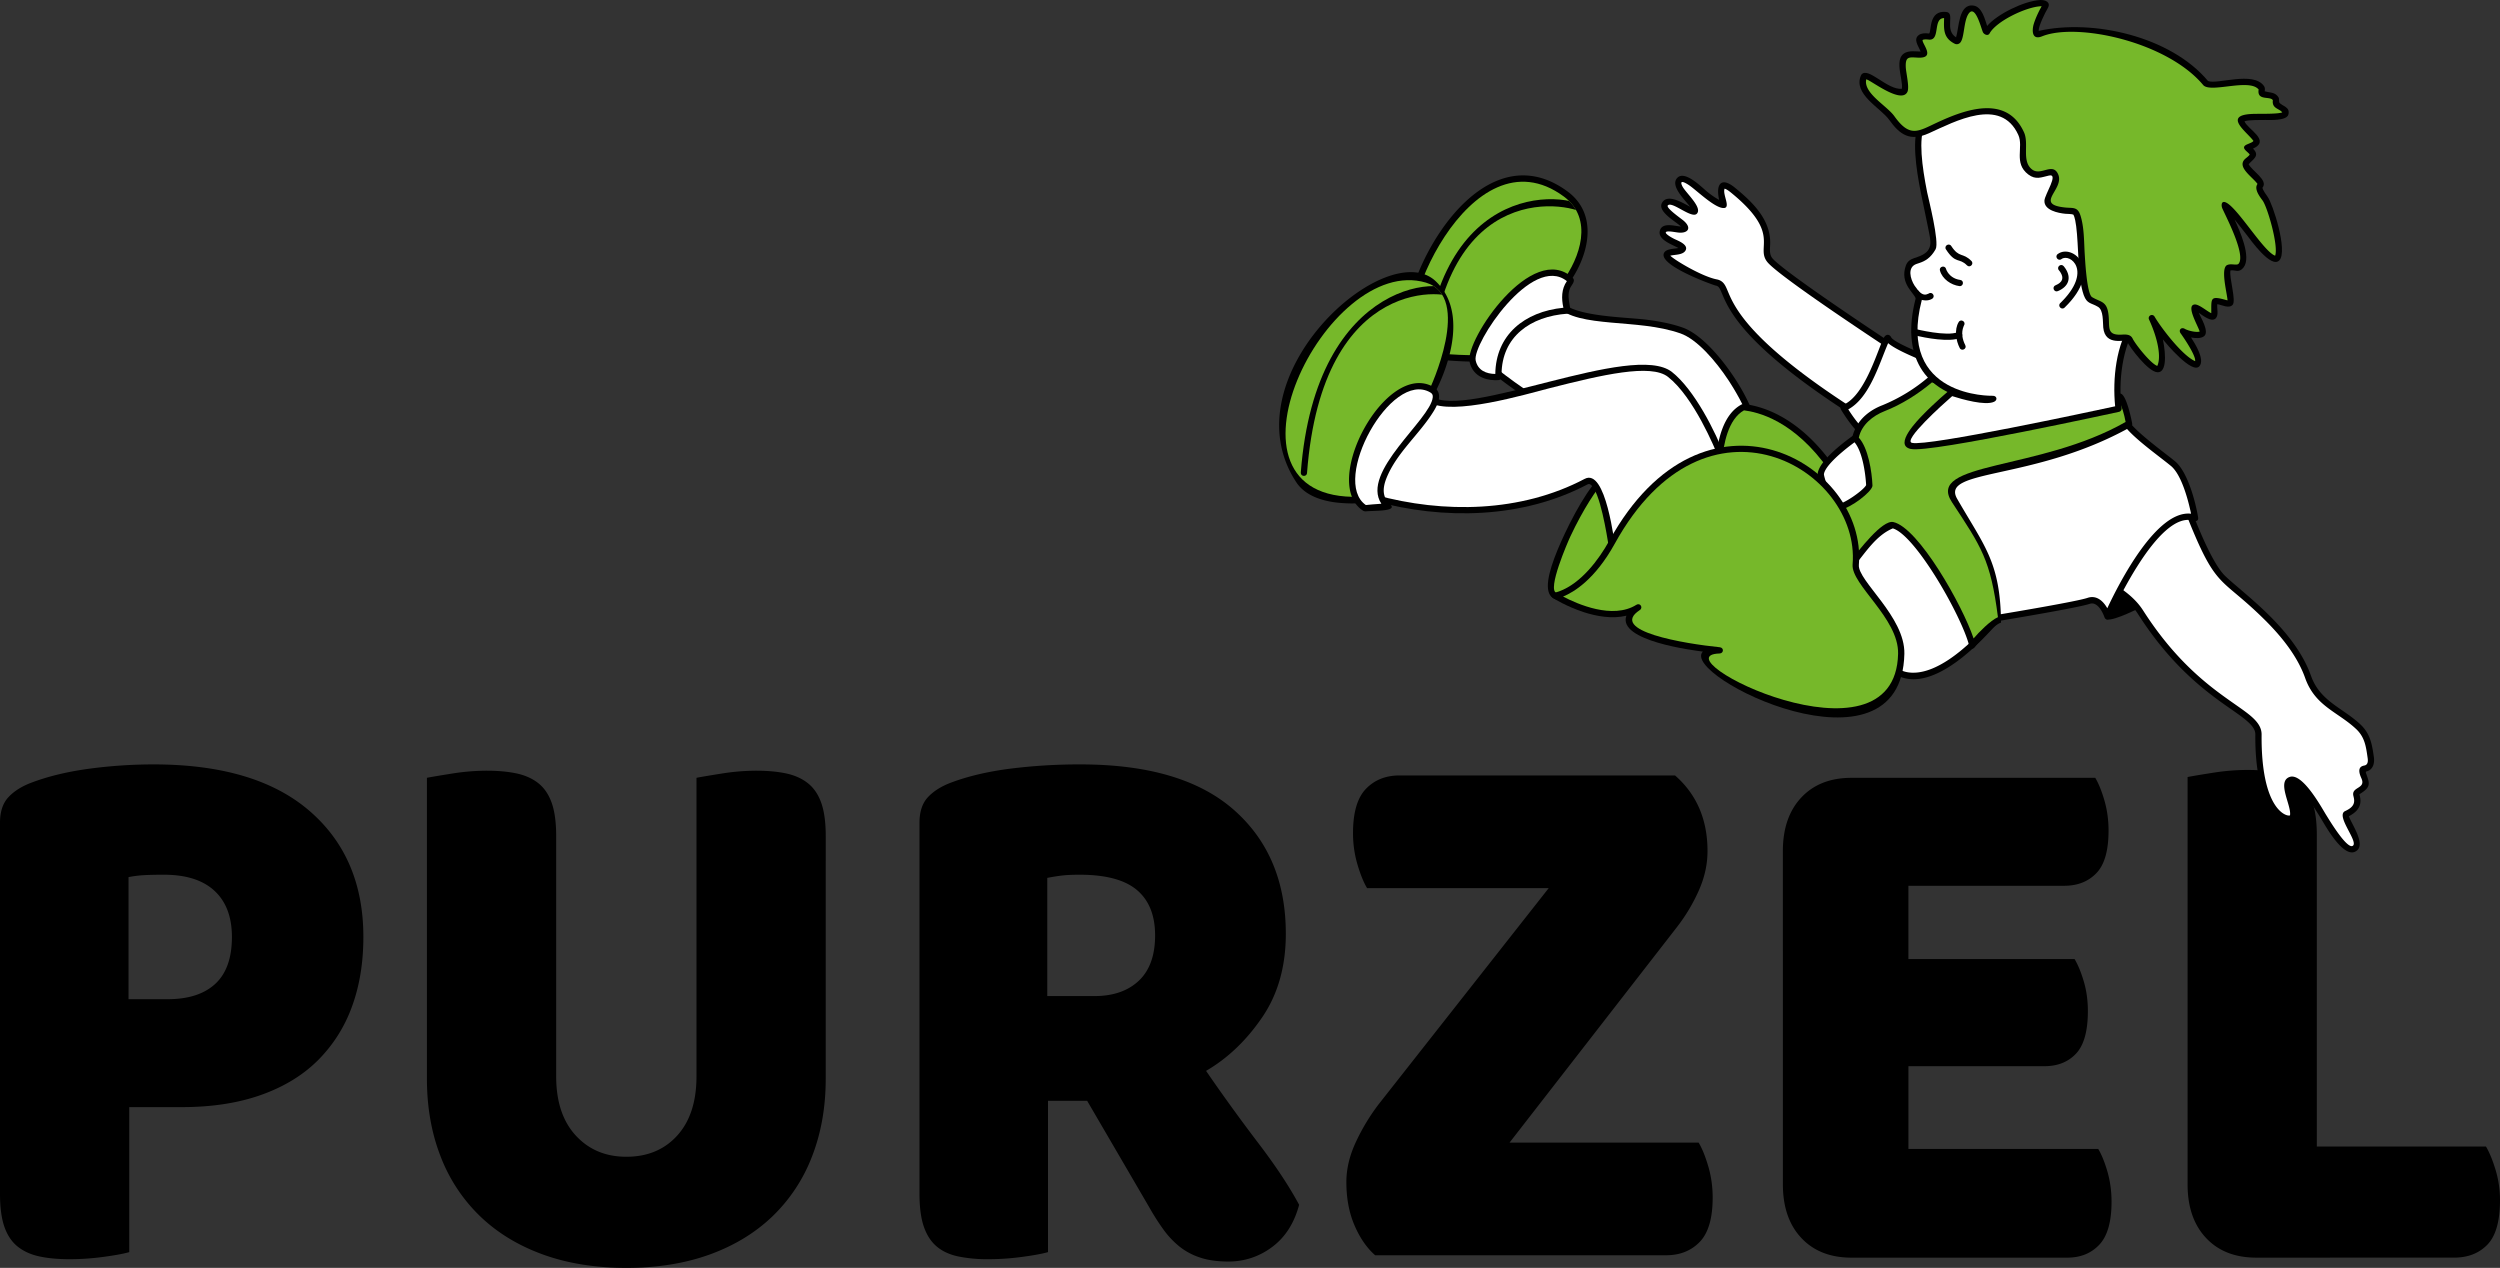<svg xmlns="http://www.w3.org/2000/svg" xmlns:xlink="http://www.w3.org/1999/xlink" width="128.043" height="64.937" viewBox="93.123 173.793 128.043 64.937"><rect x="93.123" y="173.793" width="128.043" height="64.937" fill="#333333" stroke="none"/><path d="M99.743 237.923c-.278.081-.713.162-1.305.242a12.98 12.98 0 0 1-1.759.121c-.581 0-1.091-.047-1.532-.141s-.813-.262-1.116-.504c-.303-.242-.53-.578-.681-1.009-.151-.43-.227-.995-.227-1.695V215.93c0-.565.145-1.002.435-1.311.29-.31.687-.559 1.192-.747.857-.322 1.834-.558 2.932-.706 1.097-.147 2.2-.222 3.31-.222 3.48 0 6.141.794 7.981 2.38 1.841 1.588 2.761 3.74 2.761 6.457 0 1.318-.195 2.509-.586 3.571a7.46 7.46 0 0 1-1.74 2.744c-.77.767-1.74 1.359-2.913 1.776-1.173.417-2.528.625-4.066.625h-2.686v7.426zm1.967-12.954c1.059 0 1.873-.262 2.44-.787s.851-1.325.851-2.401c0-1.022-.297-1.809-.889-2.36-.593-.551-1.456-.827-2.591-.827-.404 0-.738.007-1.002.021a5.86 5.86 0 0 0-.813.101v6.254h2.004zM135.414 229.045c0 1.453-.234 2.778-.7 3.975a8.442 8.442 0 0 1-2.023 3.066c-.883.848-1.955 1.5-3.215 1.958-1.261.457-2.686.686-4.274.686s-3.014-.229-4.274-.686c-1.261-.458-2.333-1.11-3.215-1.958a8.436 8.436 0 0 1-2.024-3.066c-.467-1.197-.7-2.522-.7-3.975V213.63c.277-.054.719-.127 1.324-.223a11.34 11.34 0 0 1 1.74-.141c.58 0 1.09.047 1.532.141.441.095.813.263 1.116.505.303.242.53.579.681 1.009.151.43.227.995.227 1.694v12.308c0 1.292.334 2.3 1.002 3.027.668.726 1.532 1.089 2.591 1.089 1.084 0 1.954-.363 2.61-1.089.656-.727.983-1.736.983-3.027V213.63c.277-.054.719-.127 1.324-.223a11.34 11.34 0 0 1 1.74-.141c.58 0 1.091.047 1.532.141.441.095.813.263 1.116.505.303.242.53.579.681 1.009.151.43.227.995.227 1.694l-.001 12.43zM146.799 230.175v7.748c-.278.081-.713.162-1.305.242a12.98 12.98 0 0 1-1.759.121 7.403 7.403 0 0 1-1.532-.141c-.442-.094-.808-.262-1.097-.504-.29-.242-.511-.578-.662-1.009-.151-.43-.227-.995-.227-1.695V215.93c0-.565.145-1.002.435-1.311.29-.31.687-.559 1.192-.747.857-.322 1.854-.558 2.988-.706a28.292 28.292 0 0 1 3.631-.222c3.48 0 6.103.78 7.868 2.34 1.765 1.561 2.648 3.672 2.648 6.335 0 1.668-.403 3.094-1.21 4.277-.807 1.184-1.765 2.099-2.875 2.744a93.622 93.622 0 0 0 2.686 3.712c.882 1.158 1.576 2.207 2.081 3.148-.252.942-.713 1.662-1.381 2.159a3.67 3.67 0 0 1-2.25.746c-.555 0-1.035-.067-1.438-.202a3.376 3.376 0 0 1-1.059-.565 4.466 4.466 0 0 1-.833-.888c-.252-.35-.492-.727-.719-1.13l-3.177-5.447h-2.005v.002zm2.383-5.366c.958 0 1.714-.263 2.27-.787.554-.525.832-1.298.832-2.321 0-1.022-.309-1.795-.927-2.32-.618-.524-1.595-.787-2.932-.787-.378 0-.681.014-.908.041a10.39 10.39 0 0 0-.756.121v6.054l2.421-.001zM172.445 219.279h-9.305c-.177-.295-.34-.699-.492-1.21a5.662 5.662 0 0 1-.227-1.614c0-1.049.221-1.802.662-2.26.441-.457 1.015-.686 1.721-.686h14.109c1.109.969 1.664 2.26 1.664 3.874 0 .673-.146 1.339-.436 1.998a9.04 9.04 0 0 1-1.115 1.876l-8.588 11.057h9.684c.178.296.342.7.492 1.21.152.512.227 1.049.227 1.614 0 1.049-.221 1.803-.66 2.26-.443.458-1.016.686-1.723.686h-14.903c-.429-.376-.782-.888-1.059-1.534-.278-.645-.416-1.385-.416-2.219 0-.672.164-1.358.492-2.058.328-.699.719-1.345 1.173-1.937l8.7-11.057zM184.436 217.383c0-1.156.314-2.071.945-2.744.63-.672 1.487-1.008 2.572-1.008h12.483c.176.296.333.686.473 1.17.138.484.208.996.208 1.534 0 1.022-.208 1.749-.624 2.179-.416.431-.965.646-1.646.646h-7.981v3.753h8.511c.176.296.334.679.473 1.15s.208.976.208 1.513c0 1.023-.202 1.749-.605 2.179-.403.431-.945.646-1.626.646h-6.96v4.237h9.721c.177.297.334.687.474 1.17.138.485.208.996.208 1.534 0 1.022-.208 1.755-.624 2.199-.417.444-.965.666-1.646.666h-11.046c-1.085 0-1.942-.336-2.572-1.009-.631-.672-.945-1.587-.945-2.744l-.001-17.071zM208.682 238.206c-1.085 0-1.942-.336-2.572-1.009-.631-.672-.945-1.587-.945-2.744V213.59c.277-.054.719-.127 1.323-.222a11.35 11.35 0 0 1 1.74-.141c.58 0 1.091.047 1.532.141.441.095.813.263 1.116.504.303.242.529.579.681 1.009.151.431.227.996.227 1.695v15.939h8.663c.176.296.34.693.491 1.191s.228 1.016.228 1.553c0 1.076-.215 1.836-.644 2.28-.429.444-.996.666-1.702.666l-10.138.001z"/><g><path d="M200.964 205.428c.001.373 1.605-.432 1.605-.432l-.874-.886c.001 0-.797 1.331-.731 1.318z"/><path d="M213.424 215.598c.141.397.83 1.365.437 1.736-.643.604-1.676-1.319-1.862-1.617-.121-.188-1.157-1.949-1.502-1.83-.188.066.185 1.152.229 1.423.027.182.033.426-.167.523-.659.315-1.957-.738-1.924-4.421.002-.234-.139-.447-.463-.721-.328-.278-.801-.581-1.366-.991-1.149-.837-2.681-2.109-4.192-4.475-.701-1.096-2.242-1.65-2.246-1.651-.134-.048-.159-.168-.058-.267l4.473-4.321c.099-.096.219-.067.263.064.008.024 1.151 3.38 2.039 4.238.461.446 1.343 1.12 2.215 1.979.877.864 1.758 1.927 2.188 3.145.464 1.303 1.632 1.64 2.525 2.48.509.479.596 1.007.691 1.662.047.324-.029.673-.401.756l-.01.053c.174.504.3.705-.227 1.044-.032.021-.072.043-.099.074.07.264.186.746-.543 1.117zM179.083 186.495c-.299-.175-1.079-.421-.945-.894.093-.334.496-.287.758-.249l.19.028c.043.007.171.026.213.008-.018.022-.023.032-.03.04a.058.058 0 0 1-.001.041c-.078-.227-1.438-.845-.961-1.372.319-.352 1.057.12 1.377.286-.228-.316-1.057-1.08-.649-1.486.405-.407 1.312.556 1.57.753.253.198.44.313.569.383-.182-.799.095-1.205.796-.635.894.726 1.843 1.629 1.817 2.869-.005.252-.061.549.117.76.311.363 1.838 1.453 3.325 2.471a196.684 196.684 0 0 0 2.861 1.923c.23.151-.137 1.855-.199 2.066-.266.903-.852 1.867-2.069 1.464l-.038-.017c-3.716-2.405-5.223-4.01-5.911-5.051-.345-.517-.48-.886-.59-1.138-.104-.241-.154-.302-.298-.329-.1-.019-2.888-1.009-2.645-1.647.095-.245.528-.224.733-.271l.01-.003zM167.387 192.262c-.722-.051-1.608-.158-1.92-.44-1.732-1.573 2.808-12.009 7.94-8.224 1.69 1.249 1.017 3.481-.028 4.84l-.022.025-4.421 3.807c-.115.096-1.454-.002-1.549-.008z"/><path fill="#76B82A" d="M167.409 191.941c.612.043 1.183.045 1.361.046l4.363-3.756c.915-1.229 1.62-3.239.083-4.374-4.802-3.543-8.956 6.434-7.532 7.726.209.19.951.304 1.725.358z"/><defs><path id="a" d="M167.409 191.941c.612.043 1.183.045 1.361.046l4.363-3.756c.915-1.229 1.62-3.239.083-4.374-4.802-3.543-8.956 6.434-7.532 7.726.209.19.951.304 1.725.358z"/></defs><clipPath id="b"><use xlink:href="#a" overflow="visible"/></clipPath><path clip-path="url(#b)" d="M174.44 184.873c-.273-.585-7.032-2.323-8.016 7.069-.023.213-.343.18-.32-.033.984-9.403 8.09-8.323 8.627-7.172.091.195-.199.331-.291.136z"/><path d="M173.269 201.12c.662-1.41 1.617-2.989 2.098-3.034.059-.005.146.053.167.11l1.383 4.208c.016.047-.016.146-.056.177 0 0-.731.548-1.599 1.053-3.832 2.248-3.059-.242-1.993-2.514z"/><path fill="#76B82A" d="M173.558 201.257c-.136.289-1.212 2.758-.718 2.9.876.252 3.236-1.404 3.734-1.763l-1.292-3.928c-.336.273-1.091 1.443-1.724 2.791z"/><path d="M170.216 193.407c-.663-.493-1.182-.921-1.182-.921-.059-.049-.074-.154-.029-.215 0 0 .723-1.038 1.568-1.938.429-.458 1.806-1.9 2.517-1.091.688.783 3.277.785 4.394.929.622.08 1.244.196 1.815.397 1.325.468 2.883 2.685 3.452 4.015.068.161.303.663.079.833l-1.393 3.279a.163.163 0 0 1-.216.083s-7.794-3.558-8.939-4.061c-.591-.259-1.407-.823-2.066-1.31z"/><path fill="#FFF" d="M182.604 195.187c-.019-.424-.728-1.578-.926-1.877-.697-1.059-1.647-2.145-2.486-2.44-1.135-.397-2.383-.448-3.569-.557-1.148-.106-2.238-.252-2.773-.858-.722-.82-3.01 2.213-3.494 2.879.448.364 2.093 1.668 3.057 2.09 1.051.461 7.709 3.5 8.796 3.995.458-1.081.516-2.455 1.395-3.232z"/><path d="M181.007 197.377c.077-.993.36-2.38 1.334-2.878a.669.669 0 0 1 .093-.015c.677.082 2.718.455 4.655 3.24.498.714.431 1.227-.191 1.411-1.224.36-4.627-.696-5.811-1.107-.179-.062-.087-.553-.08-.651z"/><path fill="#76B82A" d="M181.325 197.403c-.01.148-.016.273-.019.361 1.098.369 4.396 1.388 5.502 1.063.29-.086.474-.266.017-.919-1.825-2.624-3.72-3.013-4.38-3.098-.814.453-1.051 1.734-1.12 2.593z"/><path fill="#FFF" d="M205.44 200.981a29.871 29.871 0 0 1-.615-1.589l-4.114 3.976c.817.354 1.689.928 2.173 1.686 1.486 2.324 2.984 3.567 4.111 4.386.572.416 1.051.725 1.387 1.007.337.285.578.583.574.969-.034 3.857 1.285 4.219 1.454 4.138.091-.49-.697-1.73-.019-1.967.668-.235 1.657 1.608 1.879 1.959.13.206 1.091 1.817 1.371 1.555.255-.241-.903-1.532-.41-1.765.326-.153.527-.326.449-.679l-.021-.091c-.128-.495.66-.353.408-.911-.099-.221-.222-.569.114-.646l.053-.012c.183-.042.174-.25.151-.395-.083-.579-.144-1.055-.593-1.475-.932-.875-2.094-1.163-2.605-2.607-.408-1.15-1.248-2.171-2.113-3.022-2.096-2.066-2.391-1.553-3.634-4.517zM178.671 186.888c.213.224 1.627 1.069 2.375 1.213.315.06.424.263.532.516.104.241.233.594.562 1.089.653.986 2.113 2.558 5.802 4.946 1.719.546 1.885-2.445 1.898-3.012a226.566 226.566 0 0 1-2.794-1.877c-1.461-1.001-3.042-2.124-3.388-2.529-.669-.786.756-1.439-1.892-3.587-.162-.131-.263-.18-.314-.19-.118.294.332.975-.037.991-.442.02-1.331-.845-1.74-1.139-.086-.062-.594-.408-.393.011.163.342 1.052 1.098.749 1.418-.262.28-1.273-.659-1.487-.424-.112.125.668.663.807.781.457.393.205.676-.311.604l-.192-.028c-.723-.109-.34.176.028.36.169.084.753.292.572.596-.134.225-.523.203-.749.255l-.028.006z"/><path d="M190.013 208.102a.152.152 0 0 1-.068-.023l-.024-.066c-.562-1.555-1.204-3.088-1.802-4.631-.93-2.394-1.903-4.961-1.901-5.31.05-.692 1.464-1.734 2.03-2.12l.028-.029c-.21-.207-.495-.556-.86-1.146-.056-.091-.022-.195.078-.234.983-.381 1.596-2.18 1.972-3.136.045-.117.136-.387.264-.446.14-.065.227.052.249.099.176.394 3.387 1.537 3.452 1.56.15.053.171.189.042.283l-3.798 2.731a25.633 25.633 0 0 1 3.406 2.142l8.805-2.637c.07-.019.166.025.194.093.229.544 1.935 1.766 2.438 2.183.646.534 1.05 2.058 1.186 2.875.025.145-.07.225-.209.18-1.835-.623-4.244 4.813-4.296 4.93-.073.169-.241.162-.299-.015-.027-.078-.303-.817-.751-.664-.558.188-3.73.721-4.629.872-.869 1.024-3.327 3.684-5.177 2.819-.039-.022-.434-.213-.33-.31z"/><path fill="#FFF" d="M189.828 191.368c-.469 1.092-.954 2.797-2.042 3.392.382.596.653.889.822 1.032.07.059.075.165.013.233l-.15.161-.028.022s-.474.317-.954.723c-.502.423-.925.875-.949 1.152.008.291.931 2.739 1.877 5.182.602 1.545 1.245 3.081 1.809 4.639l.022.066.03.024c.296.234.719.284 1.081.238.811-.096 2.112-.715 3.955-2.895a.416.416 0 0 1 .097-.054c.832-.138 4.099-.687 4.634-.87.466-.156.808.178 1.008.533.639-1.361 2.533-5.046 4.29-4.842-.146-.708-.49-1.998-1.028-2.444-.618-.513-2.066-1.522-2.463-2.177l-8.756 2.622a.33.33 0 0 1-.144-.025c-1.439-1.101-2.944-1.919-3.655-2.283-.128-.066-.137-.19-.02-.274l3.76-2.705c-.705-.256-2.659-.97-3.209-1.45z"/><path d="M163.313 199.271l-.161.067c-.86-.889-.159-2.226.687-3.243.74-.894 2.278-2.232 2.6-2.004 1.743 1.227 10.316-2.824 12.316-1.246 1.14.898 2.227 3.033 2.743 4.405.016.042-.01.144-.041.174 0 0-1.359 1.269-2.731 2.546-1.352 1.259-2.763 2.57-2.836 2.609-.305.165-.355-.692-.369-.786-.103-.617-.443-2.813-.925-3.174-.059-.043-.103-.047-.161-.018-3.339 1.763-7.382 1.83-10.951.847l-.193-.051c0-.007-.003-.077.022-.126z"/><path fill="#FFF" d="M175.904 202.149c.849-.774 4.655-4.327 5.254-4.885-.214-.541-1.288-3.13-2.603-4.167-.876-.692-3.38-.105-6.045.573-1.24.315-5.004 1.442-6.191.727-.376.131-1.417.918-2.234 1.903-.866 1.044-1.327 2.116-.736 2.782l.219.059c3.49.961 7.451.903 10.717-.821 1.092-.578 1.521 3.274 1.619 3.829z"/><path d="M169.689 193.266c-.602-.009-1.162-.286-1.3-.947-.233-1.108 3.223-6.228 5.29-4.288.163.155-.087.387-.144.526-.249.595.242 1.276-.128 1.302-1.913.135-3.366 1.187-3.379 3.106-.003.292-.052.307-.339.301z"/><path fill="#FFF" d="M169.708 192.946c.026-1.993 1.485-3.191 3.487-3.391-.103-.473-.105-.958.179-1.364-1.778-1.425-4.849 3.211-4.671 4.062.108.514.546.688 1.005.693z"/><path d="M167.381 191.885a9.2 9.2 0 0 1-.832 2.146l-3.587 5.445c-.111.169-1.161.086-1.434.05-.7-.09-1.556-.343-2.01-1.03-3.554-5.396 4.638-12.702 7.147-10.291 1.056 1.014 1.001 2.498.716 3.68z"/><path fill="#76B82A" d="M166.156 188.268c-5.094-1.521-11.347 11.214-3.42 10.968l3.543-5.375c.112-.202 2.275-4.876-.123-5.593z"/><defs><path id="c" d="M166.156 188.268c-5.094-1.521-11.347 11.214-3.42 10.968l3.543-5.375c.112-.202 2.275-4.876-.123-5.593z"/></defs><clipPath id="d"><use xlink:href="#c" overflow="visible"/></clipPath><path clip-path="url(#d)" d="M167.717 189.13c-.22-.474-6.865-1.475-7.652 8.889-.016.214-.335.189-.319-.023.766-10.099 7.672-10.269 8.262-9.002.091.193-.199.328-.291.136z"/><path d="M191.372 196.192c.333-.021.698-.176.993-.278 3.015-1.047 6.094-2.191 9.357-1.963.308.021.583 1.389.608 1.552.013.077-.054.144-.12.182-4.939 2.748-9.734 2.109-8.847 3.655 1.398 2.438 2.214 3.238 2.248 6.345-.32.066-1.19 1.029-1.341 1.246-.1.141-.247.112-.288-.055-.362-1.479-2.735-5.663-3.913-6.02-.834.347-1.365 1.184-1.916 1.856-.467.567-.71-.354-.804-.695-.127-.468-.219-1.072-.122-1.431.104-.391-.199-.476-.34-.708-.132-.22.13-.28.279-.254.325.054 1.437-.749 1.535-.987-.033-.623-.202-1.83-.659-2.258-.151-.143.118-.67.182-.781.208-.353.595-.77 1.304-1.047a8.707 8.707 0 0 0 2.406-1.479c.14-.125.932.265.95.271.158.066.562.232.681.375.052.063.107.22-.046.309-.424.247-2.175 1.358-2.147 2.165z"/><path fill="#76B82A" d="M195.452 205.403c-.376-2.952-.854-3.602-2.355-5.888-1.372-2.087 4.48-1.588 8.894-4.11-.068-.366-.182-.808-.372-1.139-3.189-.198-6.2.928-9.146 1.952-.206.071-1.056.412-1.305.247-.35-.227-.078-1.346 2.032-2.619-.352-.197-.747-.335-1.124-.471-.716.602-1.561 1.136-2.431 1.476-.597.234-1.183.7-1.318 1.358.481.528.67 1.738.698 2.443l-.003.043c-.076.32-1.063 1.079-1.658 1.225.13.166.264.418.176.75-.111.414.105 1.4.321 1.812l.028.047.017-.02c.416-.506 1.614-2.107 2.19-1.978 1.289.287 3.535 4.252 4.109 5.961.251-.299.867-.928 1.247-1.089z"/><path d="M191.512 183.705c-.263-1.32-.489-2.851-.081-3.682l.037-.05s.536-.481 1.471-1.037c.93-.549 2.258-1.175 3.848-1.472 3.38-.631 6.996 11.259 5.795 12.97-.765 1.088-.975 2.937-.793 4.271.011.077-.05.161-.124.179 0 0-2.417.528-4.954 1.031-2.505.496-5.21.988-5.728.872-.905-.2.407-1.52.59-1.711.639-.663 1.396-1.299 1.396-1.299.165-.138 1.65.536 2.151.301l.072.307s-.332.007-.811-.064c-2.762-.416-3.894-2.337-3.145-5.234-.027-.254-.842-.756-.498-1.698.077-.216.236-.313.438-.382l.162-.054c.844-.291.677-.776.548-1.439-.094-.503-.243-1.141-.374-1.809z"/><path fill="#FFF" d="M191.826 183.643c.065.319.637 2.547.434 2.914-.258.464-.56.612-.813.699l-.163.055c-.486.164-.322.772-.101 1.112.123.187.434.493.367.745-1.295 5.01 3.586 4.896 3.635 4.896.21-.005.264.215.073.306-.459.214-1.644-.127-2.149-.288-.48.416-2.554 2.284-2.056 2.394.841.187 9.208-1.616 10.402-1.873-.137-1.403.04-3.179.864-4.351 1.175-1.674-2.594-13.008-5.475-12.472-1.744.326-3.771 1.238-5.138 2.413-.331.721-.145 2.108.12 3.45z"/><path d="M190.531 178.341c.093-.534-.608-1.9.544-1.923.138-.002.275.014.414.015l-.015-.045c-.099-.242-.37-.583-.073-.802.126-.092.307-.103.528-.076.129-.124-.04-1.201.87-1.106.491.049-.114.913.508 1.302.155-.462.117-1.767.916-1.623.417.077.563.7.676 1.04.499-.597 1.896-1.286 2.718-1.329.267-.012.574.114.379.436-.123.201-.473.906-.457 1.146 2.778-.627 6.77.287 8.673 2.566.473.193 2.302-.517 2.859.248.056.075.062.15.049.24l-.006.037c.194.066.449.044.608.193.189.18.093.205.143.39.163.193.566.216.463.609-.088.334-.981.276-1.187.278-.202.002-.86-.009-1.062.068.154.413 1.365.978.438 1.401.371.367.004.536-.224.797.182.356 1.023.824.708 1.203.004.113.22.406.263.465.264.359 1.045 2.77.604 3.252-.418.461-1.492-1.067-1.681-1.309-.215-.275-.426-.549-.619-.784.255.554.886 1.933.461 2.465-.244.305-.435.101-.668.15-.072.381.308 1.553.109 1.763-.191.205-.553-.001-.782-.037-.034.213.088.546-.079.724-.218.232-.687-.163-.872-.283.094.231.554.96.28 1.194-.164.141-.479.108-.675.071.199.31.729 1.138.425 1.477-.373.416-1.7-1.168-1.87-1.379.053.207.339 1.723-.285 1.683-.467-.03-1.39-1.248-1.55-1.582-.065-.137-1.12.29-1.216-.709-.027-.288.017-.885-.263-1.056-.359-.218-.566-.138-.736-.604-.315-.884-.255-2.525-.387-3.527-.019-.138-.063-.466-.148-.597-.1-.036-.298-.032-.404-.041-.368-.035-1.101-.178-1.074-.676.016-.317.751-1.398.236-1.283-.39.086-.677.239-1.064-.055-.766-.583-.227-1.401-.511-2.026-.896-1.971-3.25-.683-4.577-.085-.969.436-1.484.085-2.037-.689-.434-.607-1.869-1.319-1.442-2.276l.016-.03c.331-.449 1.323.788 2.076.719z"/><path fill="#76B82A" d="M188.708 177.854c-.165.705 1.049 1.348 1.436 1.887.8 1.121 1.22.78 2.201.324 1.399-.649 3.55-1.458 4.441.504.27.589-.136 1.484.416 1.905.453.347 1.056-.389 1.334.247.343.787-1.289 1.547.402 1.704.352.031.596-.04.735.39.2.61.184 1.36.224 1.994.016.224.1 2.033.376 2.202.423.257.737.193.832.825.101.658-.147 1.141.68 1.096.211-.011.455-.027.567.206.136.282.924 1.282 1.261 1.396.21-.446.03-1.401-.424-2.379a.16.16 0 0 1 .284-.147c.318.548 1.412 1.993 2.078 2.283.054-.294-.672-1.331-.74-1.422-.126-.17.029-.341.21-.234.162.094.567.194.762.141-.07-.278-.719-1.332-.263-1.388.221-.026.642.353.858.445v-.037c.005-.728-.064-.87.76-.636l.073.017c-.014-.328-.375-1.641-.021-1.808.21-.097.499.041.591-.073.363-.456-.605-2.315-.836-2.827-.064-.144-.063-.417.183-.306.605.274 1.932 2.52 2.52 2.726.183-.494-.39-2.484-.643-2.828-.123-.167-.456-.583-.259-.846-.266-.374-1.092-.874-.625-1.292.055-.048.196-.15.225-.215-.092-.151-.517-.35-.13-.521l.135-.058c.049-.019.167-.069.185-.121-.326-.452-1.543-1.285-.138-1.375.371-.026 1.325.02 1.616-.083-.158-.208-.541-.189-.482-.63l-.028-.027c-.176-.166-.791.051-.7-.515-.483-.591-2.477.205-2.841-.23-1.855-2.222-6.469-3.213-8.251-2.494-.536.217-.522-.315-.424-.64.096-.312.279-.688.404-.901l-.058.002c-.754.041-2.262.762-2.609 1.388-.08.146-.268.066-.335-.046-.088-.147-.403-1.554-.772-.912-.218.38-.19 1.174-.384 1.415a.236.236 0 0 1-.305.068c-.601-.306-.544-.772-.535-1.308-.598.003-.162 1.179-.797 1.101-.202-.024-.282.005-.304.022-.039.189.707.957-.256.902-.45-.025-.626-.058-.606.478.008.274.198 1.029.086 1.271-.277.604-1.639-.408-2.022-.604l-.087-.036z"/><path d="M192.792 187.563s.007.028.026.07c.134.28.388.455.7.497.213.026.172.344-.042.316-.428-.056-.874-.363-.994-.793-.059-.205.249-.296.31-.09zM193.865 187.383c-.4-.407-.577-.047-1.074-.815-.117-.179.152-.354.27-.175.407.629.591.318 1.032.767.149.151-.079.376-.228.223zM193.716 190.454s-.014.023-.027.064c-.123.312-.062.66.089.95.1.191-.184.338-.283.149-.191-.365-.288-.947-.053-1.329.11-.184.386-.017.274.166z"/><path d="M191.24 190.647c.027.006 1.589.395 2.161.156.197-.084.321.214.125.296-.554.232-1.776.009-2.365-.141-.208-.053-.128-.365.079-.311zM198.812 187.419s.047.049.1.131c.307.468.173.917-.39 1.153-.197.083-.322-.212-.124-.296.373-.158.443-.38.245-.682-.035-.054-.066-.087-.066-.087-.146-.157.09-.374.235-.219z"/><path d="M198.513 186.806c.742-.558 2.381.78.353 2.741-.153.149-.375-.081-.222-.23 1.692-1.639.496-2.579.062-2.254-.171.128-.364-.128-.193-.257zM174.234 205.145c-.873-.286-1.537-.701-1.542-.704-.338-.212.179-.32.289-.361 1.118-.41 2.025-1.616 2.566-2.595 4.832-8.76 13.224-4.022 12.781 1.241-.068.814 2.371 2.648 2.331 4.554-.144 6.75-11.543 1.12-10.321-.114-.454-.059-4.391-.545-3.916-1.839-.733.179-1.535.03-2.188-.182z"/><path fill="#76B82A" d="M176.936 204.768c.188-.12.359.147.173.27-1.639 1.077 2.298 1.724 4.097 1.905.22.022.209.314-.014.32-3.249.096 9.014 6.258 9.146.009.038-1.815-2.418-3.534-2.33-4.573.411-4.882-7.498-9.548-12.182-1.059-1.008 1.825-2.089 2.479-2.647 2.707.727.382 2.542 1.186 3.757.421z"/><path d="M163.057 199.985a.454.454 0 0 1-.103-.024c-2.258-1.4 1.167-7.738 3.581-6.351.517.296.239.881.011 1.252-.725 1.176-1.898 2.125-2.415 3.426-.215.545-.196.99.187 1.33.431.383-.828.319-1.261.367z"/><path fill="#FFF" d="M163.078 199.66c.128-.014.451-.047.795-.067-1.079-1.624 2.522-4.313 2.631-5.449.013-.118-.022-.193-.129-.254-2.019-1.159-5.103 4.523-3.297 5.77z"/><path d="M191.378 188.681c.235.271.396.208.517.152.176-.132.37.123.2.253 0 0-.021.016-.066.038-.209.098-.464.052-.668-.033-.197-.084-.124-.573.017-.41z"/></g></svg>
